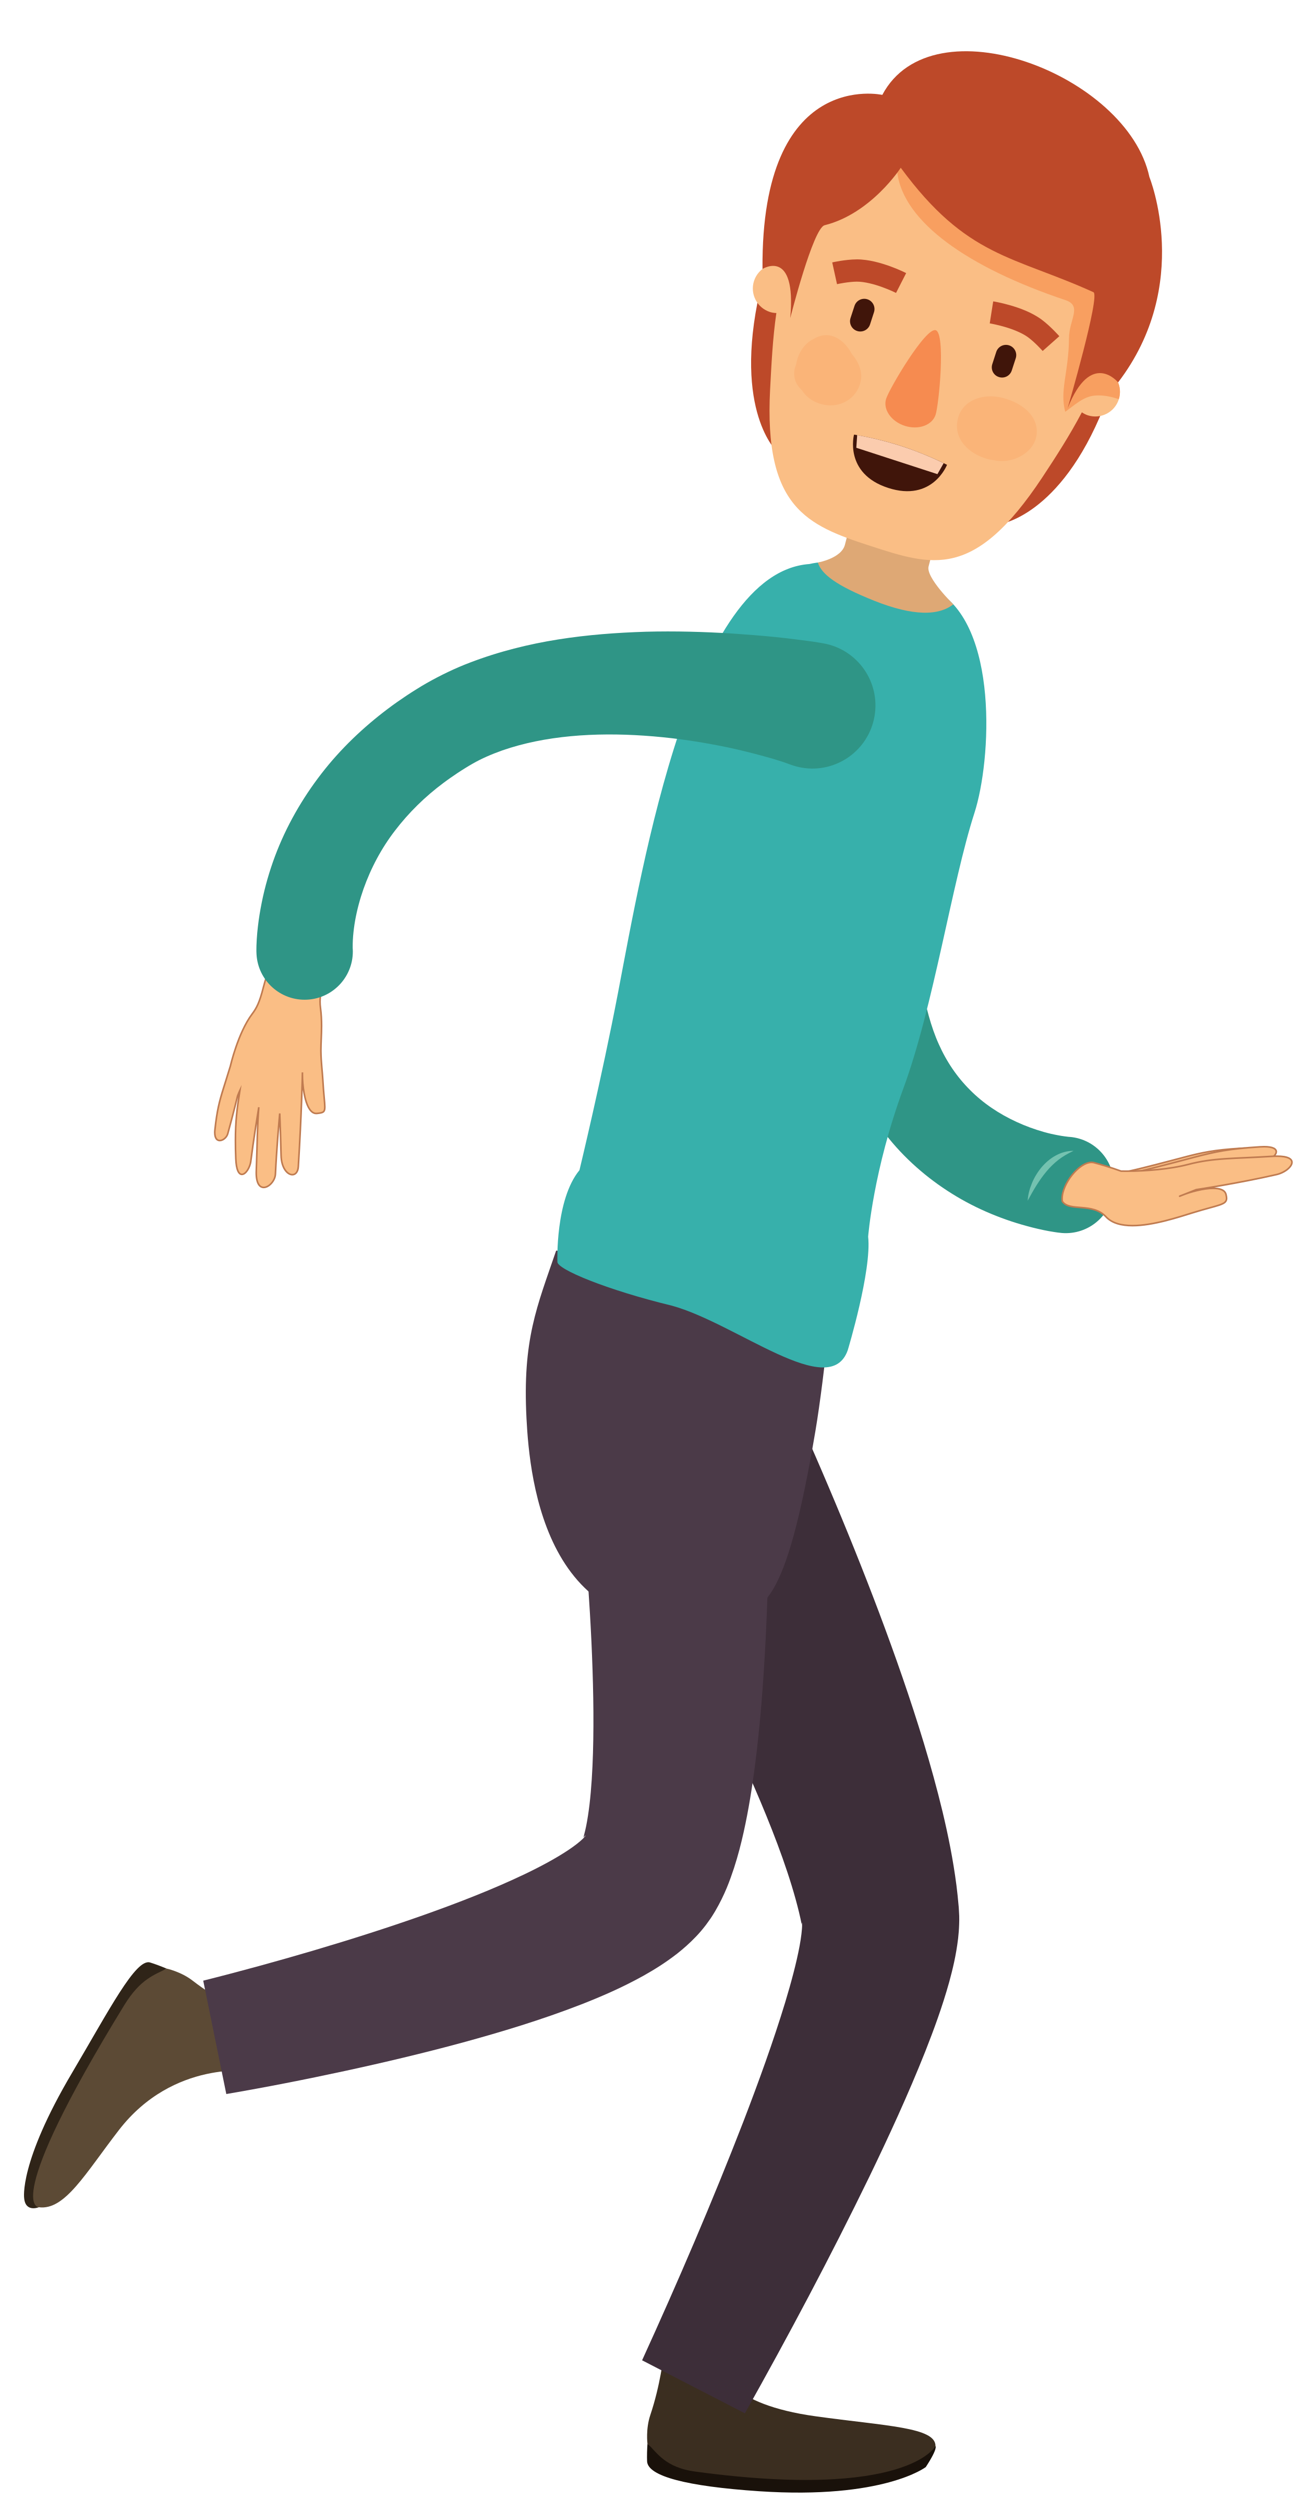 <?xml version="1.0" encoding="UTF-8"?><svg xmlns="http://www.w3.org/2000/svg" xmlns:xlink="http://www.w3.org/1999/xlink" height="375.6" preserveAspectRatio="xMidYMid meet" version="1.0" viewBox="113.7 21.5 196.0 375.6" width="196.0" zoomAndPan="magnify"><g><g><path d="M 253.574 128.203 C 253.23 129.75 252.941 131.547 252.688 133.254 C 252.434 134.98 252.172 136.723 251.988 138.465 C 251.594 141.953 251.336 145.453 251.188 148.938 C 250.926 155.898 251.129 162.883 252.234 169.398 C 252.816 172.621 253.633 175.797 254.801 178.371 C 255.965 180.992 257.547 183.324 259.523 185.285 C 261.488 187.266 263.871 188.859 266.5 190.066 C 267.812 190.672 269.191 191.176 270.594 191.574 C 271.289 191.773 272 191.934 272.695 192.062 C 273.043 192.129 273.387 192.188 273.719 192.23 L 274.191 192.289 L 274.398 192.312 C 274.438 192.312 274.574 192.324 274.461 192.312 C 278.445 192.625 281.426 196.113 281.109 200.105 C 280.797 204.094 277.309 207.07 273.316 206.754 L 272.695 206.684 L 272.23 206.617 L 271.355 206.473 C 270.785 206.367 270.234 206.254 269.691 206.125 C 268.605 205.875 267.551 205.582 266.504 205.262 C 264.414 204.613 262.383 203.812 260.406 202.852 C 256.465 200.926 252.762 198.32 249.602 195.117 C 246.438 191.914 243.898 188.094 242.09 184.066 C 240.293 179.98 239.227 176.066 238.367 172.156 C 236.684 164.367 235.938 156.742 235.453 149.148 C 235.211 145.352 235.07 141.566 234.969 137.773 L 234.852 132.074 C 234.84 130.145 234.828 128.312 234.852 126.234 L 234.852 126.043 C 234.906 120.812 239.191 116.613 244.426 116.664 C 249.656 116.719 253.855 121.004 253.805 126.238 C 253.797 126.895 253.711 127.586 253.574 128.203" fill="#2f9586"/></g><g><path d="M 268.168 201.898 C 268.215 200.98 268.465 200.094 268.816 199.246 C 269.168 198.398 269.656 197.602 270.246 196.883 C 270.855 196.176 271.57 195.543 272.402 195.105 C 273.223 194.652 274.148 194.402 275.062 194.406 C 274.234 194.801 273.484 195.223 272.812 195.742 C 272.141 196.266 271.531 196.855 270.992 197.508 C 269.895 198.809 269.027 200.309 268.168 201.898" fill="#74c2b0"/></g><g><path d="M 300.188 194.02 C 296.164 194.273 294.355 194.66 291.66 195.367 C 290.535 195.664 283.961 197.43 282.242 197.691 L 288.355 199.465 C 288.941 199.223 290.184 198.789 292.504 198.027 C 292.504 198.027 296.578 196.891 300.711 195.938 C 302.23 195.594 303.629 193.805 300.188 194.02" fill="#fabe85"/></g><g><path d="M 300.188 194.02 L 300.18 193.902 C 296.152 194.152 294.328 194.543 291.629 195.254 C 290.508 195.547 283.926 197.312 282.223 197.57 L 281.684 197.656 L 288.359 199.59 L 288.398 199.574 C 288.98 199.336 290.223 198.906 292.539 198.145 L 292.504 198.027 L 292.535 198.145 C 292.535 198.145 293.551 197.859 295.086 197.457 C 296.621 197.055 298.672 196.531 300.734 196.059 C 301.168 195.957 301.586 195.75 301.898 195.504 C 302.211 195.25 302.438 194.961 302.441 194.652 C 302.445 194.418 302.289 194.207 302.012 194.082 C 301.73 193.953 301.316 193.883 300.727 193.879 C 300.559 193.879 300.375 193.887 300.176 193.902 L 300.188 194.02 L 300.195 194.141 C 300.387 194.129 300.562 194.121 300.727 194.121 C 301.297 194.121 301.684 194.195 301.91 194.301 C 302.137 194.41 302.199 194.523 302.199 194.652 C 302.207 194.828 302.039 195.09 301.75 195.312 C 301.465 195.539 301.074 195.73 300.684 195.82 C 296.547 196.77 292.469 197.914 292.469 197.914 L 292.465 197.914 C 290.145 198.676 288.902 199.109 288.309 199.352 L 288.355 199.465 L 288.387 199.348 L 282.273 197.574 L 282.242 197.691 L 282.262 197.812 C 283.996 197.547 290.566 195.781 291.691 195.484 C 294.387 194.777 296.18 194.395 300.191 194.141 L 300.188 194.02" fill="#c07b50"/></g><g><path d="M 303.07 193.809 C 298.434 194.102 296.344 194.547 293.23 195.363 C 291.934 195.703 284.348 197.742 282.363 198.043 L 289.414 200.09 C 290.09 199.812 291.527 199.312 294.203 198.438 C 294.203 198.438 298.906 197.117 303.676 196.023 C 305.43 195.617 307.039 193.559 303.07 193.809" fill="#fabe85"/></g><g><path d="M 303.07 193.809 L 303.062 193.688 C 298.418 193.98 296.316 194.43 293.199 195.246 C 291.906 195.59 284.309 197.625 282.344 197.922 L 281.805 198.008 L 289.422 200.215 L 289.461 200.199 C 290.129 199.926 291.566 199.426 294.238 198.551 L 294.203 198.438 L 294.234 198.551 C 294.238 198.551 295.41 198.223 297.18 197.758 C 298.953 197.289 301.32 196.688 303.699 196.141 C 304.195 196.027 304.676 195.789 305.035 195.504 C 305.395 195.215 305.648 194.883 305.656 194.535 C 305.656 194.273 305.488 194.039 305.168 193.895 C 304.852 193.746 304.379 193.664 303.695 193.664 C 303.504 193.664 303.289 193.672 303.062 193.688 L 303.078 193.93 C 303.301 193.914 303.508 193.906 303.695 193.906 C 304.355 193.906 304.805 193.988 305.066 194.113 C 305.336 194.242 305.41 194.383 305.414 194.535 C 305.418 194.75 305.219 195.051 304.887 195.312 C 304.555 195.574 304.102 195.801 303.645 195.906 C 298.875 197 294.172 198.32 294.172 198.32 L 294.164 198.32 C 291.488 199.195 290.051 199.699 289.371 199.977 L 289.414 200.09 L 289.449 199.973 L 282.395 197.926 L 282.363 198.043 L 282.383 198.16 C 284.383 197.859 291.961 195.82 293.258 195.48 C 296.371 194.664 298.441 194.223 303.078 193.93 L 303.07 193.809" fill="#c07b50"/></g><g><path d="M 293.496 200.234 C 293.496 200.234 299.719 199.316 305.598 197.969 C 307.766 197.473 309.746 194.93 304.855 195.238 C 299.133 195.598 296.141 195.441 292.297 196.449 C 289.297 197.238 285.191 197.516 282.215 197.453 C 282.133 197.453 280.746 196.887 278.191 196.203 C 276.184 195.602 272.977 199.633 273.379 202.004 C 274.465 203.605 277.895 202.125 279.934 204.312 C 282.566 207.148 289.695 204.727 292.953 203.719 C 297.477 202.32 298.395 202.594 297.977 200.949 C 297.559 199.305 293.496 200.234 291.434 201.059 C 289.762 201.723 293.496 200.234 293.496 200.234" fill="#fabe85"/></g><g><path d="M 293.496 200.234 L 293.516 200.355 C 293.516 200.355 299.738 199.434 305.621 198.086 C 306.23 197.945 306.816 197.652 307.262 197.305 C 307.699 196.953 308.008 196.547 308.012 196.137 C 308.016 195.824 307.816 195.547 307.43 195.371 C 307.043 195.191 306.461 195.09 305.621 195.09 C 305.383 195.09 305.125 195.098 304.844 195.117 C 299.133 195.477 296.129 195.32 292.266 196.332 C 289.543 197.047 285.895 197.344 283.02 197.34 C 282.742 197.34 282.477 197.34 282.215 197.336 L 282.215 197.332 C 282.004 197.27 280.617 196.727 278.223 196.086 L 278.191 196.203 L 278.227 196.086 C 278.078 196.043 277.922 196.02 277.766 196.02 C 276.758 196.027 275.641 196.855 274.754 197.949 C 273.871 199.047 273.227 200.418 273.223 201.574 C 273.223 201.727 273.234 201.879 273.262 202.023 L 273.266 202.051 L 273.277 202.07 C 273.879 202.941 275.051 202.949 276.289 203.059 C 277.535 203.16 278.859 203.34 279.844 204.395 C 280.789 205.41 282.27 205.766 283.922 205.766 C 287.059 205.766 290.855 204.492 292.988 203.836 C 294.93 203.234 296.203 202.941 297.008 202.672 C 297.406 202.531 297.695 202.402 297.895 202.227 C 298.094 202.047 298.188 201.812 298.188 201.535 C 298.184 201.355 298.148 201.152 298.09 200.922 C 297.996 200.547 297.727 200.285 297.367 200.133 C 297.012 199.98 296.559 199.918 296.055 199.918 C 294.57 199.918 292.629 200.449 291.387 200.945 C 291.234 201.008 291.129 201.051 291.059 201.074 L 290.98 201.105 L 290.965 201.113 L 290.961 201.113 L 291 201.227 L 290.961 201.113 L 291 201.227 L 290.961 201.113 L 291 201.227 L 290.965 201.113 L 290.961 201.113 L 291 201.227 L 290.965 201.113 L 291 201.227 L 291 201.105 L 290.965 201.113 L 291 201.227 L 291 201.105 L 291 201.227 L 291.098 201.156 L 291 201.105 L 291 201.227 L 291.098 201.156 L 291.004 201.227 L 291.109 201.172 L 291.098 201.156 L 291.004 201.227 L 291.109 201.172 L 291 201.227 L 291 201.348 L 291.035 201.344 L 291.152 201.297 C 291.637 201.105 293.543 200.348 293.543 200.348 L 293.496 200.234 L 293.516 200.355 L 293.496 200.234 L 293.453 200.125 C 293.453 200.125 292.828 200.371 292.203 200.621 C 291.891 200.742 291.578 200.867 291.348 200.961 C 291.23 201.008 291.133 201.047 291.062 201.07 L 290.984 201.105 L 290.965 201.113 L 290.957 201.113 L 291 201.227 L 290.957 201.113 L 291 201.227 L 290.957 201.113 L 291 201.227 L 290.961 201.113 L 290.957 201.113 L 291 201.227 L 290.961 201.113 L 291 201.227 L 290.965 201.109 L 290.961 201.113 L 291 201.227 L 290.965 201.109 L 291 201.223 L 290.977 201.109 L 290.965 201.109 L 291 201.223 L 290.977 201.109 L 290.891 201.172 L 290.891 201.281 L 290.902 201.301 L 291 201.348 L 291.039 201.344 C 291.059 201.336 291.168 201.293 291.477 201.172 C 292.691 200.684 294.629 200.156 296.055 200.16 C 296.539 200.16 296.961 200.219 297.273 200.355 C 297.586 200.492 297.781 200.688 297.855 200.98 C 297.914 201.203 297.945 201.387 297.945 201.535 C 297.941 201.766 297.883 201.906 297.73 202.047 C 297.273 202.477 295.836 202.707 292.918 203.602 C 290.785 204.262 286.996 205.523 283.922 205.523 C 282.301 205.523 280.891 205.172 280.02 204.23 C 278.965 203.102 277.559 202.922 276.309 202.816 C 275.051 202.719 273.965 202.668 273.48 201.938 L 273.379 202.004 L 273.496 201.98 C 273.473 201.852 273.465 201.719 273.465 201.574 C 273.461 200.508 274.086 199.164 274.941 198.102 C 275.801 197.031 276.895 196.258 277.766 196.262 C 277.898 196.262 278.031 196.281 278.156 196.316 L 278.16 196.32 C 279.434 196.66 280.418 196.973 281.09 197.199 C 281.43 197.312 281.688 197.402 281.867 197.469 C 281.961 197.5 282.031 197.523 282.082 197.543 L 282.211 197.574 C 282.473 197.578 282.742 197.582 283.02 197.582 C 285.91 197.582 289.57 197.289 292.328 196.566 C 296.148 195.562 299.133 195.719 304.859 195.359 C 305.137 195.34 305.391 195.332 305.621 195.332 C 306.441 195.332 306.996 195.434 307.328 195.59 C 307.664 195.75 307.77 195.934 307.77 196.137 C 307.777 196.414 307.523 196.789 307.109 197.113 C 306.699 197.441 306.137 197.719 305.566 197.852 C 302.633 198.523 299.609 199.09 297.32 199.488 C 295.031 199.887 293.484 200.117 293.48 200.117 L 293.465 200.117 L 293.453 200.125 L 293.496 200.234" fill="#c07b50"/></g><g><path d="M 211.016 388.641 C 212.48 389.992 216.23 390.465 216.23 390.465 C 235.613 393.848 254.309 389.02 254.309 389.02 C 254.309 389.02 254.707 389.332 252.852 392.164 C 252.852 392.164 246.543 397.051 227.801 395.797 C 216.902 395.066 211.055 393.539 210.961 391.297 C 210.93 390.512 210.961 389.555 211.016 388.641" fill="#19110a"/></g><g><path d="M 211.445 384.352 C 212.945 379.914 213.445 375.438 213.445 375.438 L 222.285 377.613 C 222.285 377.613 223.031 382.707 236.305 384.539 C 246.957 386.016 254.367 386.18 254.309 389.02 C 254.309 389.02 250.078 397.141 218.27 392.855 C 213.617 392.23 212.48 389.992 211.016 388.641 C 211.016 388.641 210.738 386.445 211.445 384.352" fill="#3b2e20"/></g><g><path d="M 229.895 226.188 C 231.426 229.41 232.789 232.43 234.188 235.555 C 235.566 238.652 236.918 241.758 238.242 244.883 C 240.891 251.121 243.434 257.418 245.844 263.812 C 248.25 270.215 250.527 276.699 252.562 283.406 C 253.574 286.766 254.523 290.176 255.371 293.699 C 256.211 297.23 256.953 300.855 257.461 304.777 L 257.633 306.27 L 257.801 308.016 L 257.828 308.457 L 257.875 309.344 C 257.887 309.785 257.883 310.207 257.867 310.598 C 257.844 311.383 257.785 312.086 257.711 312.742 C 257.398 315.336 256.898 317.344 256.375 319.281 C 255.309 323.094 254.062 326.445 252.77 329.738 C 250.164 336.277 247.32 342.43 244.383 348.516 C 238.473 360.668 232.246 372.363 225.664 384.094 L 210.211 376.125 C 215.586 364.355 220.777 352.273 225.43 340.27 C 227.738 334.262 229.934 328.223 231.723 322.332 C 232.605 319.406 233.398 316.477 233.883 313.883 C 234.117 312.613 234.27 311.383 234.262 310.688 C 234.258 310.527 234.242 310.41 234.227 310.367 L 234.203 310.387 L 234.211 310.656 L 234.215 310.711 L 234.203 310.637 L 234.184 310.48 L 234.172 310.406 C 234.223 310.871 234.184 310.52 234.191 310.613 L 234.188 310.586 L 234.16 310.473 L 234.117 310.242 L 234.02 309.777 L 233.801 308.828 C 232.547 303.641 230.391 297.848 228.004 292.176 C 225.598 286.469 222.891 280.738 220.039 275.051 C 217.184 269.359 214.172 263.699 211.062 258.086 C 209.508 255.273 207.926 252.48 206.32 249.703 C 204.727 246.949 203.066 244.113 201.48 241.527 L 229.895 226.188" fill="#3d2e39"/></g><g><path d="M 197.293 209.398 C 194.414 217.828 192.219 222.703 192.836 234.629 C 193.305 243.707 195.719 270.402 222.93 264.617 C 228.297 263.477 231.688 263.617 236.273 236.441 C 237.664 228.195 239.16 212.52 239.16 212.52 L 197.293 209.398" fill="#4b3a48"/></g><g><path d="M 138.746 317.277 C 136.988 318.215 135.316 321.605 135.316 321.605 C 125.773 338.812 119.531 353.129 119.531 353.129 C 119.531 353.129 117.535 353.949 117.332 351.777 C 117.332 351.777 116.492 346.504 124.555 332.891 C 130.113 323.492 134.105 315.703 136.258 316.355 C 137.008 316.582 137.902 316.926 138.746 317.277" fill="#2f2418"/></g><g><path d="M 142.66 319.09 C 146.355 321.953 150.426 323.895 150.426 323.895 L 151.605 332.688 C 151.605 332.688 139.781 330.922 131.582 341.52 C 126.512 348.074 123.449 353.645 119.531 353.129 C 119.531 353.129 113.719 353.156 132.391 322.746 C 134.844 318.754 136.988 318.215 138.746 317.273 C 138.746 317.273 140.91 317.73 142.66 319.09" fill="#5c4a35"/></g><g><path d="M 229.211 231.805 C 229.297 234.969 229.324 237.934 229.34 240.98 C 229.355 244.012 229.344 247.035 229.309 250.062 C 229.234 256.121 229.07 262.191 228.754 268.312 C 228.43 274.438 227.977 280.59 227.156 286.941 C 226.734 290.125 226.234 293.352 225.477 296.77 C 225.094 298.484 224.648 300.246 224.031 302.152 C 223.387 304.074 222.684 306.09 221.188 308.66 L 220.883 309.156 L 220.727 309.406 L 220.527 309.707 L 220.488 309.766 L 219.82 310.695 C 219.277 311.406 218.809 311.945 218.312 312.465 C 217.336 313.488 216.406 314.289 215.504 315.008 C 213.711 316.402 212.035 317.434 210.41 318.348 C 207.172 320.145 204.109 321.461 201.074 322.652 C 195.02 325 189.105 326.777 183.195 328.395 C 177.289 329.992 171.402 331.387 165.512 332.66 C 159.59 333.938 153.777 335.082 147.715 336.121 L 144.246 319.086 C 149.723 317.715 155.391 316.16 160.895 314.535 C 166.426 312.898 171.906 311.156 177.262 309.27 C 182.602 307.379 187.859 305.336 192.645 303.047 C 195.02 301.906 197.293 300.684 199.121 299.465 C 200.023 298.863 200.809 298.254 201.293 297.781 C 201.523 297.555 201.684 297.359 201.703 297.297 C 201.707 297.273 201.703 297.242 201.602 297.359 L 201.445 297.578 L 201.562 297.387 L 201.598 297.324 C 201.539 297.41 201.742 297.094 201.477 297.508 L 201.473 297.512 L 201.457 297.523 L 201.434 297.539 C 201.371 297.531 201.637 296.742 201.809 295.836 C 201.996 294.906 202.168 293.781 202.309 292.598 C 202.59 290.215 202.746 287.574 202.828 284.891 C 202.988 279.488 202.855 273.852 202.598 268.188 C 202.332 262.52 201.926 256.801 201.43 251.078 C 201.18 248.219 200.902 245.352 200.609 242.492 C 200.312 239.656 199.992 236.738 199.648 234.023 L 229.211 231.805" fill="#4b3a48"/></g><g><path d="M 260.16 143.656 C 262.727 135.711 263.836 115.348 254.301 110.168 C 249.711 107.676 240.902 104.941 235.355 106.242 C 217.734 107.512 210.355 150.992 206.594 170.648 C 204.133 183.508 200.797 197.316 200.797 197.316 C 197.156 201.723 197.48 211.074 197.48 211.074 C 197.363 212.172 204.867 215.297 214.703 217.676 C 224.457 220.367 238.422 232.086 241.125 224.355 C 241.125 224.355 244.746 212.395 244.188 207.301 C 244.188 207.301 244.957 197.312 249.484 185.023 C 254.016 172.738 256.754 154.215 260.16 143.656" fill="#37b0ab"/></g><g><path d="M 253.27 106.613 C 253.973 103.906 254.891 100.352 254.891 100.352 L 248.742 98.184 L 242.316 97.098 C 242.316 97.098 241.395 100.648 240.695 103.355 C 240.168 105.395 236.629 106.02 236.629 106.02 C 237.172 107.762 239.371 109.477 245.145 111.777 C 250.926 114.074 254.773 114.039 256.988 112.301 C 256.988 112.301 252.848 108.254 253.27 106.613" fill="#dea875"/></g><g><path d="M 155.098 197.906 C 155.281 194.066 155.613 190.25 155.746 188.789 C 155.82 190.559 155.895 192.676 155.949 195.109 C 156.023 198.215 158.406 198.879 158.539 196.785 C 159.027 188.906 159.145 183.391 159.16 182.621 C 159.109 184.852 159.652 188.973 161.34 188.789 C 163.027 188.605 162.492 188.543 162.23 183.816 C 162.152 182.48 161.961 181.133 161.938 179.445 C 161.914 177.758 162.211 175.48 161.871 172.949 C 161.523 170.344 162.68 169.336 162.844 167.691 C 163.973 165.703 157.637 160.887 154.625 165.883 C 154.562 166.199 153.836 167.699 153.297 169.812 C 152.699 172.152 152.266 172.969 151.586 173.867 C 149.473 176.688 148.34 181.633 148.34 181.633 C 147.879 183.148 147.398 184.66 147.266 185.086 C 146.664 187.02 146.32 188.316 146.008 191.211 C 145.738 193.684 147.629 192.941 147.934 191.848 C 148.758 188.887 149.422 186.121 149.422 186.121 C 149.527 185.836 149.645 185.566 149.766 185.312 C 149.742 185.438 149.727 185.535 149.719 185.617 C 149.211 188.801 148.973 190.922 149.141 195.562 C 149.285 199.539 151.18 197.734 151.402 195.945 C 151.805 192.797 152.301 189.672 152.602 187.859 C 152.355 190.996 152.391 192.797 152.223 197.387 C 152.066 201.547 155.012 199.711 155.098 197.906" fill="#fabe85"/></g><g><path d="M 155.098 197.906 L 155.219 197.914 C 155.402 194.078 155.734 190.262 155.867 188.801 L 155.746 188.789 L 155.625 188.797 C 155.699 190.562 155.77 192.68 155.828 195.113 C 155.879 197.043 156.797 198.102 157.637 198.113 C 158.18 198.117 158.613 197.637 158.66 196.793 C 159.148 188.91 159.262 183.391 159.281 182.625 L 159.039 182.621 C 159.035 182.711 159.035 182.805 159.035 182.902 C 159.035 184.023 159.172 185.504 159.5 186.715 C 159.664 187.32 159.879 187.855 160.156 188.254 C 160.434 188.648 160.793 188.914 161.227 188.914 L 161.344 188.91 L 161.352 188.91 C 161.816 188.855 162.121 188.824 162.348 188.664 C 162.578 188.496 162.645 188.219 162.645 187.805 C 162.641 187.113 162.469 185.938 162.348 183.809 C 162.273 182.465 162.078 181.121 162.055 179.441 L 162.055 179.277 C 162.055 178.25 162.156 177.008 162.156 175.629 C 162.156 174.777 162.117 173.871 161.992 172.934 C 161.945 172.602 161.926 172.293 161.926 172.008 C 161.922 170.109 162.805 169.184 162.965 167.707 L 162.844 167.691 L 162.949 167.754 C 163.051 167.574 163.098 167.375 163.098 167.164 C 163.09 166.391 162.473 165.508 161.562 164.801 C 160.648 164.094 159.434 163.562 158.191 163.562 C 156.859 163.562 155.5 164.184 154.52 165.816 L 154.512 165.836 L 154.508 165.855 C 154.484 165.984 154.281 166.453 154.023 167.133 C 153.77 167.812 153.449 168.719 153.18 169.781 C 152.582 172.121 152.156 172.902 151.488 173.793 C 149.352 176.648 148.223 181.598 148.219 181.605 L 148.34 181.633 L 148.223 181.598 C 147.762 183.113 147.281 184.621 147.148 185.051 C 146.547 186.984 146.203 188.297 145.887 191.195 C 145.867 191.363 145.859 191.516 145.859 191.656 C 145.859 192.113 145.949 192.438 146.105 192.66 C 146.266 192.883 146.5 192.988 146.734 192.984 C 147.289 192.977 147.871 192.484 148.047 191.879 C 148.871 188.914 149.535 186.152 149.535 186.152 L 149.422 186.121 L 149.531 186.164 C 149.641 185.879 149.754 185.617 149.871 185.367 L 149.766 185.312 L 149.645 185.297 C 149.625 185.418 149.605 185.516 149.598 185.602 L 149.719 185.617 L 149.598 185.598 C 149.199 188.094 148.965 189.949 148.965 192.879 C 148.965 193.684 148.98 194.566 149.02 195.57 C 149.055 196.457 149.168 197.062 149.344 197.465 C 149.516 197.859 149.773 198.07 150.062 198.066 C 150.422 198.062 150.738 197.777 151 197.387 C 151.258 196.996 151.457 196.48 151.523 195.961 C 151.926 192.812 152.418 189.688 152.719 187.879 L 152.602 187.859 L 152.48 187.852 C 152.234 190.992 152.27 192.797 152.102 197.379 C 152.094 197.488 152.094 197.59 152.094 197.691 C 152.094 198.52 152.227 199.09 152.445 199.473 C 152.668 199.852 153 200.031 153.34 200.027 C 153.785 200.023 154.234 199.754 154.586 199.359 C 154.938 198.965 155.191 198.445 155.219 197.914 L 155.098 197.906 L 154.977 197.902 C 154.953 198.363 154.727 198.844 154.406 199.199 C 154.086 199.559 153.684 199.789 153.34 199.785 C 153.078 199.785 152.848 199.668 152.656 199.348 C 152.465 199.027 152.336 198.492 152.336 197.691 C 152.336 197.594 152.336 197.492 152.34 197.391 C 152.508 192.797 152.477 191 152.719 187.867 L 152.48 187.84 C 152.18 189.652 151.684 192.777 151.281 195.934 C 151.223 196.41 151.035 196.895 150.797 197.254 C 150.562 197.617 150.273 197.832 150.062 197.828 C 149.898 197.824 149.727 197.723 149.566 197.367 C 149.41 197.012 149.293 196.43 149.262 195.559 C 149.223 194.559 149.207 193.68 149.207 192.879 C 149.207 189.961 149.438 188.133 149.836 185.637 L 149.836 185.633 C 149.848 185.559 149.863 185.457 149.883 185.332 L 150.012 184.508 L 149.652 185.262 C 149.535 185.52 149.414 185.789 149.309 186.082 L 149.301 186.094 C 149.301 186.098 149.137 186.785 148.867 187.844 C 148.598 188.902 148.227 190.336 147.816 191.816 C 147.684 192.316 147.141 192.754 146.734 192.742 C 146.562 192.742 146.422 192.684 146.305 192.52 C 146.188 192.359 146.102 192.082 146.102 191.656 C 146.102 191.527 146.109 191.383 146.129 191.223 C 146.441 188.336 146.781 187.055 147.383 185.121 C 147.512 184.695 147.992 183.184 148.453 181.668 L 148.457 181.66 C 148.457 181.66 148.523 181.355 148.664 180.848 C 149.078 179.332 150.113 176.027 151.684 173.938 C 152.367 173.027 152.816 172.188 153.41 169.84 C 153.68 168.793 153.996 167.895 154.25 167.215 C 154.508 166.535 154.703 166.098 154.742 165.906 L 154.625 165.883 L 154.727 165.941 C 155.676 164.371 156.934 163.809 158.191 163.805 C 159.363 163.805 160.539 164.309 161.414 164.988 C 162.293 165.668 162.859 166.523 162.855 167.164 C 162.855 167.34 162.816 167.492 162.738 167.633 L 162.727 167.656 L 162.723 167.68 C 162.59 169.055 161.688 170.027 161.688 172.008 C 161.688 172.305 161.707 172.621 161.754 172.969 C 161.875 173.891 161.914 174.785 161.914 175.629 C 161.914 176.996 161.812 178.234 161.812 179.277 L 161.812 179.445 C 161.84 181.145 162.035 182.496 162.109 183.824 C 162.227 185.957 162.402 187.148 162.402 187.805 C 162.398 188.211 162.336 188.375 162.207 188.469 C 162.07 188.57 161.785 188.621 161.324 188.668 L 161.34 188.789 L 161.332 188.668 L 161.227 188.672 C 160.895 188.672 160.609 188.477 160.355 188.117 C 159.586 187.031 159.273 184.555 159.277 182.902 C 159.277 182.809 159.277 182.715 159.281 182.625 L 159.039 182.621 C 159.02 183.387 158.906 188.898 158.418 196.777 C 158.363 197.559 158.016 197.871 157.637 197.871 C 157.016 197.887 156.113 196.973 156.07 195.105 C 156.012 192.672 155.941 190.555 155.867 188.785 L 155.625 188.781 C 155.492 190.238 155.164 194.059 154.977 197.902 L 155.098 197.906" fill="#c07b50"/></g><g><path d="M 232.422 136.348 C 231.746 136.09 230.789 135.773 229.93 135.52 C 229.039 135.262 228.137 135.016 227.227 134.777 C 225.406 134.305 223.562 133.863 221.707 133.516 C 217.996 132.785 214.246 132.285 210.52 132.031 C 203.098 131.523 195.617 132.02 189.211 134.242 C 187.621 134.812 186.098 135.453 184.711 136.258 L 184.191 136.559 L 183.621 136.906 C 183.148 137.191 182.863 137.391 182.508 137.617 C 181.797 138.094 181.062 138.598 180.371 139.117 C 177.578 141.195 175.129 143.609 173.086 146.277 C 171.031 148.941 169.457 151.914 168.348 155.027 C 167.801 156.586 167.367 158.188 167.082 159.781 C 166.938 160.582 166.84 161.383 166.773 162.16 C 166.742 162.547 166.723 162.93 166.715 163.289 L 166.711 163.809 L 166.715 164.031 L 166.719 164.113 C 166.723 164.129 166.727 164.176 166.723 164.066 C 166.938 168.062 163.875 171.477 159.879 171.695 C 155.887 171.91 152.473 168.852 152.254 164.855 L 152.238 164.43 L 152.238 164.133 L 152.246 163.598 L 152.293 162.598 C 152.336 161.949 152.391 161.32 152.465 160.703 C 152.605 159.469 152.809 158.266 153.047 157.074 C 153.523 154.703 154.195 152.395 155.031 150.148 C 156.711 145.664 159.113 141.484 162.008 137.742 C 164.902 133.996 168.34 130.746 172.02 127.977 C 172.945 127.277 173.879 126.633 174.848 125.984 C 175.344 125.66 175.898 125.297 176.293 125.059 L 177.016 124.613 L 177.809 124.148 C 179.934 122.945 182.102 121.902 184.309 121.062 C 193.141 117.684 202.078 116.691 210.785 116.414 C 215.152 116.301 219.484 116.418 223.805 116.688 C 225.965 116.84 228.125 116.996 230.289 117.219 C 231.375 117.328 232.461 117.453 233.555 117.598 C 234.676 117.746 235.695 117.855 236.988 118.078 L 237.434 118.156 C 242.59 119.055 246.043 123.961 245.145 129.117 C 244.25 134.273 239.344 137.73 234.188 136.832 C 233.59 136.73 232.969 136.551 232.422 136.348" fill="#2f9586"/></g><g><path d="M 263.961 100.246 C 263.961 100.246 273.039 99.133 279.598 82.715 L 276.824 81.797 C 276.824 81.797 272.305 91.902 263.961 100.246" fill="#bd4929"/></g><g><path d="M 230.512 89.383 C 230.512 89.383 223.867 83.363 227.887 65.359 L 230.941 66.895 C 230.941 66.895 228.66 77.727 230.512 89.383" fill="#bd4929"/></g><g><path d="M 279.48 76.848 L 279.371 76.824 C 284.863 62.914 284.254 48.48 264.504 41.664 C 244.516 35.57 235.539 46.895 231.809 61.371 L 231.703 61.328 C 229.762 60.695 227.672 61.762 227.035 63.707 C 226.406 65.648 227.473 67.738 229.414 68.371 C 229.738 68.477 230.062 68.52 230.391 68.531 C 229.832 72.375 229.652 76.273 229.453 79.988 C 228.52 97.734 234.973 100.422 244.418 103.488 C 253.863 106.559 260.125 108.664 270.336 93.27 C 272.391 90.164 274.504 86.887 276.312 83.449 C 276.578 83.629 276.871 83.785 277.191 83.895 C 279.141 84.523 281.227 83.457 281.859 81.516 C 282.492 79.566 281.426 77.48 279.48 76.848" fill="#fabe85"/></g><g><path d="M 281.035 77.832 C 280.621 77.395 280.094 77.047 279.48 76.848 C 280.098 77.047 280.621 77.395 281.035 77.832 M 264.504 41.664 C 264.074 41.531 263.648 41.41 263.23 41.297 C 263.648 41.41 264.074 41.531 264.504 41.664 M 263.203 41.289 C 263.195 41.285 263.191 41.285 263.188 41.285 C 263.191 41.285 263.195 41.285 263.203 41.289" fill="#fccfad"/></g><g><path d="M 273.816 83.363 C 272.938 80.195 274.352 77.371 274.375 72.301 C 274.391 69.531 276.414 67.453 273.848 66.594 C 259.191 61.688 249.492 54.855 248.57 47.418 C 248.551 47.246 247.391 47.211 246.004 47.211 C 245.449 47.211 244.859 47.215 244.289 47.223 C 243.723 47.23 243.176 47.234 242.707 47.234 C 241.898 47.234 241.332 47.215 241.312 47.148 L 250.551 44.031 L 244.742 42.145 C 247.449 40.762 250.609 39.98 254.297 39.98 C 256.973 39.98 259.93 40.395 263.188 41.285 C 263.191 41.285 263.195 41.285 263.203 41.289 C 263.211 41.289 263.219 41.293 263.23 41.297 C 263.648 41.41 264.074 41.531 264.504 41.664 C 277.695 46.215 282.348 54.168 282.348 63.094 C 282.348 67.527 281.195 72.203 279.371 76.824 L 279.48 76.848 C 280.094 77.047 280.621 77.395 281.035 77.832 C 281.918 78.777 282.277 80.156 281.867 81.473 C 280.891 81.152 279.898 80.91 278.824 80.91 C 278.637 80.91 278.445 80.918 278.254 80.934 C 276.531 81.074 275.191 82.395 273.816 83.363" fill="#f89f60"/></g><g><path d="M 286.465 48.105 C 283.176 32.676 253.855 21.52 246.316 35.758 C 246.316 35.758 228.074 31.645 228.309 61.91 C 228.309 61.91 233.445 58.688 232.48 69.289 C 232.48 69.289 235.902 55.773 237.648 55.34 C 244.652 53.59 249.09 46.703 249.09 46.703 C 259.012 60.199 265.934 59.906 278.051 65.398 C 279.117 65.887 274.176 82.832 274.176 82.832 C 277.695 73.969 281.758 78.953 281.758 78.953 C 293.02 64.238 286.465 48.105 286.465 48.105" fill="#bd4929"/></g><g><path d="M 265.777 77.16 C 265.516 77.973 264.645 78.414 263.84 78.148 C 263.023 77.891 262.586 77.02 262.848 76.211 L 263.441 74.379 C 263.703 73.57 264.574 73.129 265.383 73.391 C 266.191 73.652 266.637 74.523 266.371 75.332 L 265.777 77.16" fill="#40150a"/></g><g><path d="M 262.465 70.086 C 262.543 70.098 263.531 70.266 264.738 70.621 C 265.941 70.969 267.371 71.535 268.246 72.191 C 268.723 72.539 269.289 73.062 269.715 73.492 C 269.926 73.703 270.105 73.895 270.23 74.027 L 270.375 74.184 L 270.41 74.223 L 270.418 74.234 L 272.926 72.012 C 272.91 71.996 272.578 71.621 272.082 71.125 C 271.586 70.629 270.938 70.016 270.23 69.492 C 268.742 68.414 266.98 67.789 265.547 67.371 C 264.121 66.961 263.031 66.785 262.984 66.781 L 262.465 70.086" fill="#bd4929"/></g><g><path d="M 241.539 69.289 C 241.277 70.098 241.723 70.969 242.531 71.23 C 243.34 71.492 244.211 71.051 244.473 70.242 L 245.066 68.41 C 245.328 67.602 244.887 66.73 244.078 66.469 C 243.27 66.207 242.398 66.648 242.137 67.461 L 241.539 69.289" fill="#40150a"/></g><g><path d="M 249.898 62.531 C 249.859 62.508 248.887 62.016 247.5 61.508 C 246.105 61.012 244.32 60.48 242.496 60.469 L 242.496 60.871 L 242.5 60.469 L 242.496 60.469 L 242.496 60.871 L 242.5 60.469 C 242.488 60.473 242.438 60.469 242.32 60.477 L 242.453 62.145 L 242.445 60.473 C 241.566 60.477 240.684 60.594 239.988 60.699 C 239.301 60.812 238.809 60.918 238.789 60.926 L 239.508 64.191 L 239.52 64.191 C 239.602 64.172 240.051 64.078 240.629 63.988 C 241.203 63.898 241.914 63.82 242.465 63.816 L 242.527 63.816 L 242.59 63.812 L 242.473 62.387 L 242.477 63.816 L 242.59 63.812 L 242.473 62.387 L 242.477 63.816 L 242.477 63.348 L 242.469 63.816 L 242.477 63.816 L 242.477 63.348 L 242.469 63.816 L 242.496 63.816 C 243.629 63.809 245.168 64.215 246.355 64.656 C 246.953 64.871 247.473 65.094 247.832 65.254 C 248.012 65.336 248.156 65.402 248.25 65.449 L 248.355 65.5 L 248.379 65.512 L 249.902 62.531" fill="#bd4929"/></g><g><path d="M 254.324 83.82 C 253.812 85.398 251.73 86.141 249.684 85.477 C 247.629 84.809 246.383 82.984 246.895 81.406 C 247.406 79.828 252.848 70.629 254.348 71.113 C 255.844 71.605 254.84 82.242 254.324 83.82" fill="#f68b50"/></g><g><path d="M 249.227 88.539 C 245.453 87.312 242.066 86.797 242.066 86.797 C 242.066 86.797 240.512 92.633 247.191 94.805 C 253.871 96.973 256.043 91.336 256.043 91.336 C 256.043 91.336 252.996 89.762 249.227 88.539" fill="#40150a"/></g><g><path d="M 242.539 86.871 L 242.41 88.777 L 254.602 92.738 L 255.539 91.086 C 254.527 90.598 252.09 89.469 249.227 88.539 C 246.289 87.586 243.594 87.062 242.539 86.871" fill="#fbccae"/></g><g><path d="M 238.523 82.406 C 238.051 82.406 237.566 82.34 237.082 82.199 C 235.812 81.836 234.848 81.105 234.242 80.141 C 234.004 79.914 233.785 79.672 233.605 79.402 C 232.926 78.395 232.945 77.242 233.371 76.223 C 233.617 74.641 234.59 73.07 235.984 72.441 C 236.633 72.031 237.27 71.852 237.883 71.852 C 239.477 71.852 240.891 73.078 241.73 74.676 C 242.715 75.836 243.344 77.258 243.102 78.629 C 242.688 80.953 240.734 82.406 238.523 82.406" fill="#fab478"/></g><g><path d="M 264.27 90.773 C 263.875 90.773 263.484 90.734 263.105 90.645 C 262.77 90.609 262.426 90.547 262.09 90.453 C 259.434 89.719 257.016 87.551 257.633 84.578 C 258.137 82.148 260.348 81.047 262.602 81.047 C 262.984 81.047 263.371 81.078 263.75 81.145 C 264.258 81.227 264.785 81.363 265.316 81.555 L 265.324 81.559 C 267.488 82.328 269.586 83.965 269.535 86.402 C 269.488 89.035 266.816 90.777 264.27 90.773" fill="#fab478"/></g></g></svg>